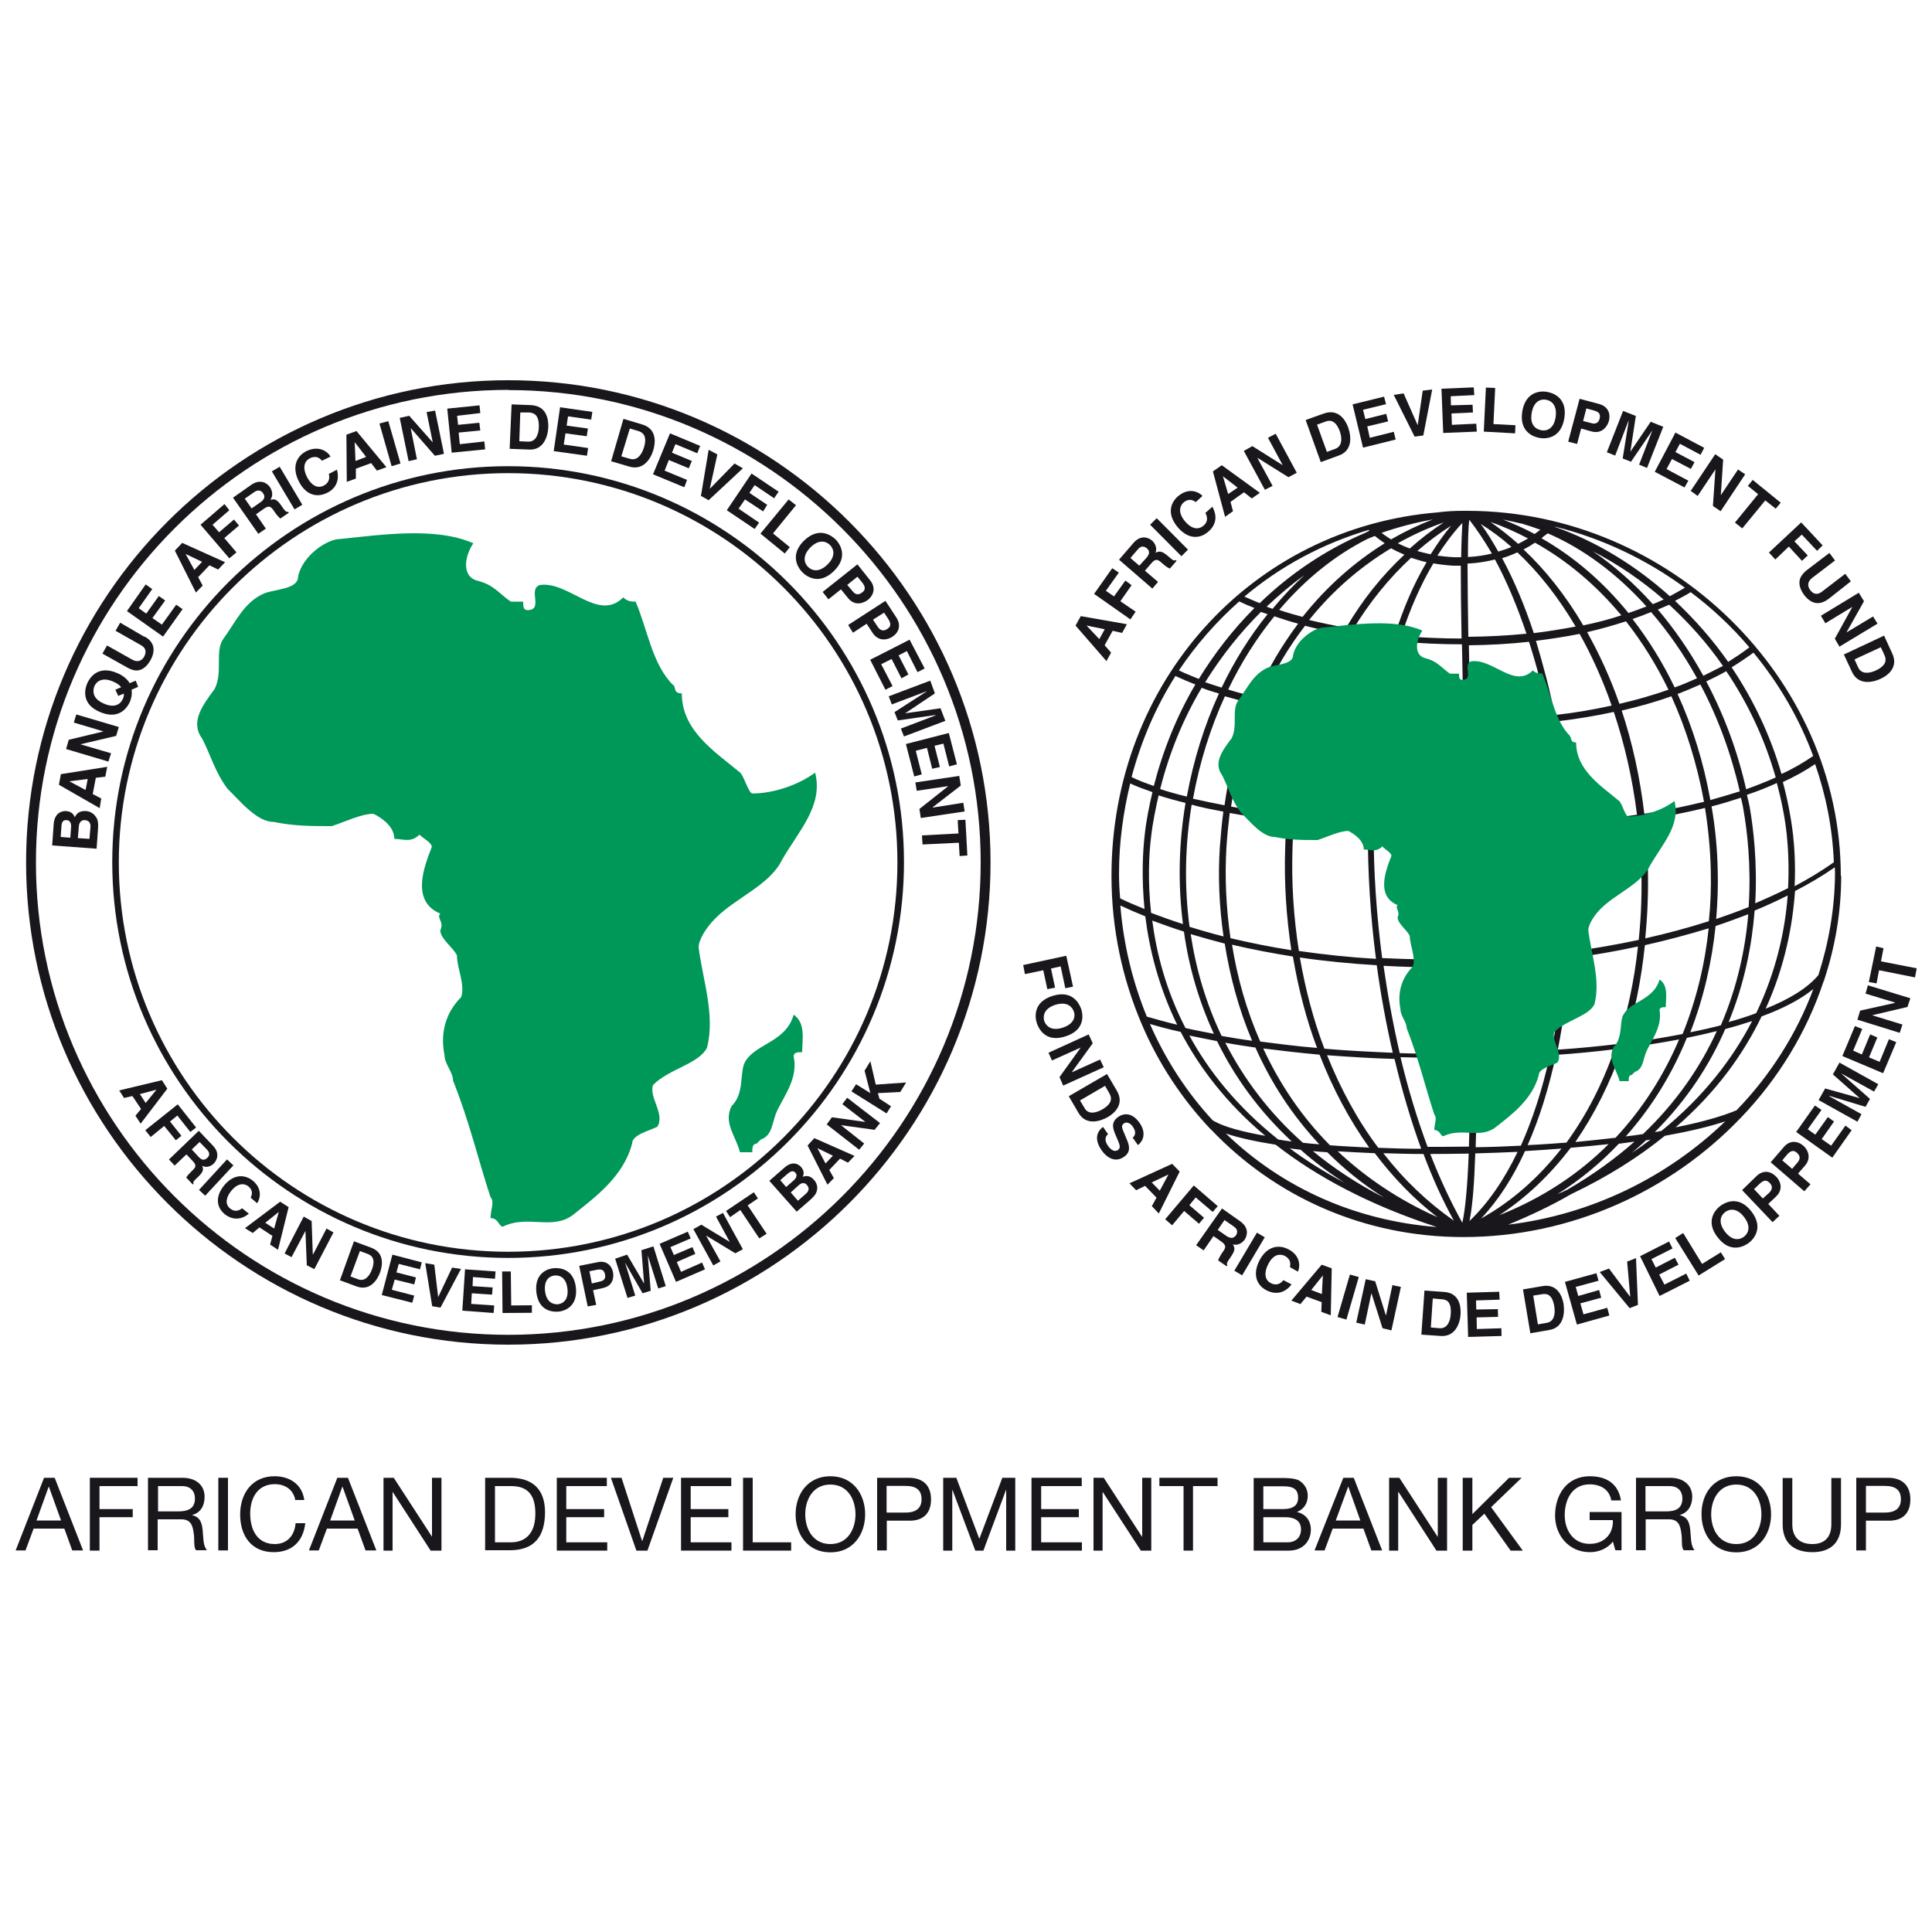 <?xml version="1.0" encoding="UTF-8"?>
<svg id="Layer_1" data-name="Layer 1" xmlns="http://www.w3.org/2000/svg" viewBox="0 0 100 100">
  <defs>
    <style>
      .cls-1 {
        fill: #1a171c;
      }

      .cls-1, .cls-2 {
        stroke-width: 0px;
      }

      .cls-2 {
        fill: #009858;
      }
    </style>
  </defs>
  <polygon class="cls-1" points="73.64 20.22 74.13 20.16 73.67 22.54 73.22 22.6 72.14 20.44 72.65 20.36 73.38 22.01 73.38 22.01 73.64 20.22"/>
  <polygon class="cls-1" points="76.31 20.45 75.09 20.51 75.1 20.98 76.22 20.95 76.24 21.35 75.13 21.4 75.15 21.99 76.41 21.93 76.44 22.34 74.7 22.41 74.61 20.12 76.28 20.05 76.31 20.45"/>
  <polygon class="cls-1" points="77.3 21.95 78.44 22.01 78.42 22.43 76.8 22.34 76.91 20.06 77.39 20.08 77.3 21.95"/>
  <g>
    <path class="cls-1" d="m78.79,21.31c-.16,1.07.61,1.31.91,1.36s1.1.04,1.27-1.03-.61-1.31-.91-1.36c-.29-.05-1.1-.04-1.27,1.03m.49.07c.1-.63.49-.74.74-.69.25.04.59.25.5.89s-.49.74-.74.69c-.27-.05-.61-.25-.5-.89"/>
    <path class="cls-1" d="m81.84,22.18l.53.15c.59.16.84-.32.9-.52.12-.44-.07-.78-.5-.9l-1.01-.27-.59,2.22.46.12.21-.8Zm.1-.38l.17-.66.36.1c.29.07.38.19.33.41-.02.1-.1.35-.44.25l-.42-.11Z"/>
  </g>
  <g>
    <path class="cls-1" d="m1.89,78.7h1.27l-.63-1.75h-.01l-.63,1.75Zm.38-2.21h.56l1.47,3.76h-.56l-.41-1.13h-1.59l-.42,1.13h-.51l1.47-3.76Z"/>
    <polygon class="cls-1" points="4.65 76.49 7.12 76.49 7.12 76.92 5.15 76.92 5.15 78.11 6.87 78.11 6.87 78.53 5.15 78.53 5.15 80.26 4.65 80.26 4.65 76.49"/>
    <path class="cls-1" d="m9.22,78.23c.47,0,.87-.12.87-.67,0-.36-.21-.64-.67-.64h-1.24v1.31h1.03Zm-1.54-1.74h1.77c.7,0,1.14.39,1.14.98,0,.45-.19.83-.66.95h0c.44.1.52.41.56.79.04.36.01.78.22,1.03h-.56c-.15-.16-.06-.56-.13-.92-.05-.36-.15-.68-.63-.68h-1.23v1.6h-.5v-3.75h.01Z"/>
    <rect class="cls-1" x="11.3" y="76.49" width=".5" height="3.76"/>
    <path class="cls-1" d="m15.28,77.62c-.11-.53-.53-.8-1.06-.8-.9,0-1.27.74-1.27,1.52,0,.86.38,1.58,1.27,1.58.66,0,1.03-.46,1.08-1.08h.5c-.1.93-.68,1.5-1.63,1.5-1.17,0-1.74-.86-1.74-1.95s.62-1.98,1.78-1.98c.79,0,1.43.42,1.54,1.23h-.49Z"/>
    <path class="cls-1" d="m17.09,78.7h1.27l-.63-1.75h-.01l-.63,1.75Zm.36-2.21h.56l1.47,3.76h-.56l-.41-1.13h-1.59l-.42,1.13h-.51l1.47-3.76Z"/>
    <polygon class="cls-1" points="19.85 76.49 20.38 76.49 22.36 79.54 22.36 79.54 22.36 76.49 22.85 76.49 22.85 80.26 22.29 80.26 20.33 77.23 20.32 77.23 20.32 80.26 19.85 80.26 19.85 76.49"/>
    <path class="cls-1" d="m25.61,79.83h.84c.34,0,1.26-.1,1.26-1.48,0-.9-.33-1.43-1.25-1.43h-.84v2.91h-.01Zm-.5-3.34h1.29c1.15,0,1.81.58,1.81,1.78,0,1.26-.56,1.97-1.81,1.97h-1.29v-3.75Z"/>
    <polygon class="cls-1" points="28.82 76.49 31.41 76.49 31.41 76.92 29.31 76.92 29.31 78.11 31.27 78.11 31.27 78.53 29.31 78.53 29.31 79.83 31.43 79.83 31.43 80.26 28.82 80.26 28.82 76.49"/>
    <polygon class="cls-1" points="33.51 80.26 32.94 80.26 31.62 76.49 32.17 76.49 33.23 79.75 33.25 79.75 34.33 76.49 34.85 76.49 33.51 80.26"/>
    <polygon class="cls-1" points="35.25 76.49 37.85 76.49 37.85 76.92 35.75 76.92 35.75 78.11 37.7 78.11 37.7 78.53 35.75 78.53 35.75 79.83 37.86 79.83 37.86 80.26 35.25 80.26 35.25 76.49"/>
    <polygon class="cls-1" points="38.46 76.49 38.96 76.49 38.96 79.83 40.95 79.83 40.95 80.26 38.46 80.26 38.46 76.49"/>
    <g>
      <path class="cls-1" d="m42.98,79.92c.91,0,1.3-.79,1.3-1.54s-.39-1.54-1.3-1.54-1.3.79-1.3,1.54.39,1.54,1.3,1.54m0-3.51c1.19,0,1.8.95,1.8,1.97s-.61,1.97-1.8,1.97-1.8-.95-1.8-1.97.61-1.97,1.8-1.97"/>
      <path class="cls-1" d="m45.89,78.29h.98c.56,0,.83-.24.83-.69s-.25-.69-.83-.69h-.98v1.38Zm-.5-1.8h1.65c.75,0,1.15.41,1.15,1.12s-.4,1.12-1.15,1.1h-1.14v1.54h-.5v-3.76h-.01Z"/>
    </g>
    <polygon class="cls-1" points="48.82 76.49 49.5 76.49 50.69 79.65 51.88 76.49 52.55 76.49 52.55 80.26 52.08 80.26 52.08 77.12 52.07 77.12 50.9 80.26 50.48 80.26 49.3 77.12 49.29 77.12 49.29 80.26 48.82 80.26 48.82 76.49"/>
    <polygon class="cls-1" points="53.39 76.49 55.99 76.49 55.99 76.92 53.89 76.92 53.89 78.11 55.84 78.11 55.84 78.53 53.89 78.53 53.89 79.83 56 79.83 56 80.26 53.39 80.26 53.39 76.49"/>
    <polygon class="cls-1" points="56.6 76.49 57.13 76.49 59.11 79.54 59.12 79.54 59.12 76.49 59.59 76.49 59.59 80.26 59.05 80.26 57.08 77.23 57.07 77.23 57.07 80.26 56.6 80.26 56.6 76.49"/>
    <polygon class="cls-1" points="61.26 76.92 60.01 76.92 60.01 76.49 63.02 76.49 63.02 76.92 61.75 76.92 61.75 80.26 61.26 80.26 61.26 76.92"/>
    <path class="cls-1" d="m65.39,79.83h1.25c.44,0,.7-.27.7-.67,0-.49-.4-.63-.81-.63h-1.14v1.3Zm0-1.72h1c.57,0,.8-.21.8-.59,0-.52-.36-.59-.8-.59h-1v1.19Zm-.51-1.61h1.36c.33,0,.76,0,1,.13.24.15.45.41.45.79,0,.4-.21.7-.56.84h0c.46.11.72.45.72.92,0,.56-.39,1.08-1.14,1.08h-1.82v-3.76h0Z"/>
    <path class="cls-1" d="m69.14,78.7h1.27l-.62-1.75h-.01l-.64,1.75Zm.38-2.21h.55l1.47,3.76h-.56l-.41-1.13h-1.59l-.42,1.13h-.52l1.49-3.76Z"/>
    <polygon class="cls-1" points="71.9 76.49 72.43 76.49 74.41 79.54 74.42 79.54 74.42 76.49 74.9 76.49 74.9 80.26 74.35 80.26 72.39 77.23 72.37 77.23 72.37 80.26 71.9 80.26 71.9 76.49"/>
    <polygon class="cls-1" points="75.71 76.49 76.21 76.49 76.21 78.37 78.11 76.49 78.76 76.49 77.18 78.01 78.82 80.26 78.19 80.26 76.83 78.35 76.21 78.93 76.21 80.26 75.71 80.26 75.71 76.49"/>
    <g>
      <path class="cls-1" d="m83.49,79.78c-.29.39-.76.56-1.2.56-1.12,0-1.8-.91-1.8-1.89,0-1.09.61-2.04,1.8-2.04.83,0,1.47.36,1.61,1.25h-.5c-.1-.57-.56-.83-1.12-.83-.91,0-1.29.79-1.29,1.59s.45,1.49,1.29,1.49c.78,0,1.24-.55,1.2-1.23h-1.2v-.42h1.65v1.98h-.32l-.13-.46Z"/>
      <path class="cls-1" d="m86.22,78.23c.47,0,.86-.12.86-.67,0-.36-.21-.64-.67-.64h-1.24v1.31h1.04Zm-1.54-1.74h1.77c.7,0,1.14.39,1.14.98,0,.45-.21.83-.66.95h0c.44.1.52.41.56.79.04.36.01.78.22,1.03h-.56c-.15-.16-.06-.56-.13-.92-.05-.36-.15-.68-.63-.68h-1.21v1.6h-.5v-3.75Z"/>
      <path class="cls-1" d="m89.87,79.92c.91,0,1.3-.79,1.3-1.54s-.39-1.54-1.3-1.54-1.3.79-1.3,1.54.38,1.54,1.3,1.54m0-3.51c1.2,0,1.8.95,1.8,1.97s-.61,1.97-1.8,1.97-1.8-.95-1.8-1.97c-.01-1.02.59-1.97,1.8-1.97"/>
      <path class="cls-1" d="m95.29,78.9c0,.95-.55,1.44-1.48,1.44s-1.54-.45-1.54-1.44v-2.4h.5v2.4c0,.67.38,1.02,1.04,1.02.63,0,.98-.36.98-1.02v-2.4h.5v2.4h0Z"/>
      <path class="cls-1" d="m96.58,78.29h.98c.56,0,.83-.24.83-.69s-.25-.69-.83-.69h-.98v1.38Zm-.5-1.8h1.65c.74,0,1.15.41,1.15,1.12s-.4,1.12-1.15,1.1h-1.15v1.54h-.5v-3.76Z"/>
      <path class="cls-1" d="m94.12,50.47c-.56.67-1.49,1.24-2.73,1.74,1.01-2.22,1.4-4.36,1.52-6.09.74-.38,1.43-.79,2.06-1.23,0,.1.01.21.01.3-.01,1.82-.32,3.59-.86,5.28m-4.22,6.99c-.79.33-1.86.63-3.17.89,2.11-1.82,3.52-3.81,4.45-5.74,1.12-.41,2.03-.89,2.68-1.42-.87,2.33-2.23,4.47-3.97,6.27m-11.83,5.93c1.19-.49,2.28-1.01,3.26-1.58,1.91-.91,3.51-1.93,4.85-3.02,1.21-.22,2.27-.46,3.13-.75-2.99,2.88-6.92,4.83-11.25,5.35m3.24-3.98c.67-.06,1.33-.12,1.97-.19-1.5,1.5-3.37,2.77-5.66,3.68,1.4-.91,2.63-2.09,3.69-3.48m-4.22,4.08h.02-.02m1.86-3.92c.64-.04,1.27-.08,1.89-.13-1.18,1.5-2.56,2.73-4.16,3.62.9-.95,1.65-2.12,2.27-3.48m-2.56.11c.73-.02,1.46-.05,2.18-.08-.7,1.46-1.53,2.66-2.49,3.58.16-.76.25-1.97.3-3.5m-.56-.35c-.66.01-1.29.01-1.91.01-.53-1.43-1.01-3-1.4-4.64.8.02,1.6.04,2.42.04.39,0,.79,0,1.18-.01,0,1.7-.01,3.26-.06,4.6-.07,0-.15,0-.23,0m-.11,3.94c-.59-1.06-1.15-2.25-1.66-3.56h.05c.64,0,1.29-.01,1.94-.02-.06,1.61-.17,2.86-.33,3.58m-4.09-3.6c.68.02,1.37.04,2.08.04.47,1.26,1,2.42,1.57,3.45-1.36-.95-2.58-2.11-3.64-3.48m-2.37-.11c.62.04,1.25.07,1.92.1.96,1.27,2.04,2.39,3.24,3.31-2.04-.91-3.74-2.08-5.16-3.41m-5.79-.92c.68.23,1.57.42,2.58.58,2.1,1.64,4.83,3.12,8.34,4.26-4.15-.32-7.97-1.99-10.92-4.84m-.68-.68c-1.36-1.47-2.45-3.16-3.25-4.99.51.15,1.03.29,1.59.41.96,1.83,2.35,3.68,4.38,5.38-1.18-.21-2.09-.45-2.63-.75,0,.01-.07-.04-.08-.05m-4.79-11.12c.41.19.84.38,1.29.56.21,1.69.68,3.62,1.65,5.61-.55-.13-1.07-.28-1.57-.42-.74-1.81-1.21-3.74-1.37-5.74m-.07-1.66c0-1.63.22-3.18.58-4.67.33.16.72.3,1.15.45-.17.73-.32,1.46-.4,2.21-.1.86-.17,2.21-.01,3.84-.42-.17-.85-.35-1.26-.55-.04-.42-.06-.84-.06-1.27m2.92-10.24c.32.15.66.29,1.03.44-.95,1.61-1.67,3.39-2.15,5.25-.44-.15-.83-.3-1.15-.46.5-1.88,1.26-3.64,2.27-5.23m3.3-3.86c.25.12.51.23.79.34-1.09,1.09-2.05,2.32-2.88,3.67-.38-.15-.72-.29-1.03-.44.89-1.33,1.94-2.52,3.12-3.57m6.7-3.7s.02.02.04.04c-.08.04-.16.08-.24.12-1.99.85-3.84,2.08-5.44,3.63-.28-.11-.53-.23-.79-.34,1.86-1.57,4.04-2.74,6.43-3.45m.83.69c-1.53.95-2.99,2.22-4.25,3.81-.41-.11-.83-.23-1.21-.36,1.33-1.57,2.89-2.83,4.56-3.67.13-.05.25-.11.39-.16.16.13.33.25.51.38m2.48-1.23c-.73.28-1.44.62-2.15,1.03-.17-.11-.34-.22-.49-.34.86-.3,1.75-.53,2.63-.69m.59.15c-.62.4-1.2.85-1.76,1.35-.22-.08-.42-.17-.62-.27.78-.44,1.58-.8,2.38-1.08m-.68,1.65c-.24-.05-.47-.11-.69-.17.56-.49,1.14-.92,1.75-1.31-.39.46-.73.96-1.06,1.48m1.58.15c-.12,0-.24.01-.38,0-.28-.01-.57-.05-.85-.08.39-.61.81-1.18,1.29-1.69-.02.4-.05.98-.06,1.77m.13,8.39c-1.42,0-2.83-.05-4.2-.17.21-1.35.5-2.65.86-3.86,1.06.1,2.15.15,3.23.15h.02c.02,1.14.05,2.43.08,3.88m.06,2.71c.02.9.05,1.82.07,2.74-1.61,0-3.22-.06-4.77-.16.02-1.76.15-3.48.39-5.15,1.32.11,2.69.17,4.07.17h.19c.01.78.04,1.55.05,2.39m.22,9.71c-1.49.05-3,.02-4.49-.05-.29-2.22-.45-4.49-.44-6.72,1.55.1,3.17.16,4.78.16.06,2.18.11,4.44.15,6.61m1.35-20.68c.61,1.13,1.15,2.42,1.63,3.84-1,.1-2,.15-3.01.16-.02-1.44-.04-2.74-.04-3.79.5-.02.97-.1,1.42-.21m-1.33-2.06c.4.52.79,1.1,1.17,1.75-.4.1-.81.16-1.24.18,0-.9.02-1.57.07-1.93m2.18,1.41c-.22.1-.45.17-.68.24-.29-.51-.58-1-.91-1.43.56.35,1.09.74,1.59,1.19m.86-.44c-.17.1-.34.19-.51.28-.47-.42-.95-.79-1.43-1.13.67.23,1.31.52,1.94.85m-.36-.78c.34.1.67.21,1,.33-.1.07-.21.15-.3.22-.53-.29-1.08-.53-1.64-.75.32.07.63.13.95.21m1.36.5c1.86.8,3.6,2.1,5.12,3.79-.3.12-.62.23-.93.34-1.29-1.59-2.8-2.9-4.5-3.87.1-.1.21-.17.32-.25m.38-.35c2.45.61,4.73,1.7,6.72,3.16-.25.15-.51.29-.78.44-1.76-1.58-3.77-2.82-5.95-3.59,0,.01,0,0,0,0m10.06,6.24c-.34.27-.72.51-1.09.75-.8-1.15-1.74-2.21-2.75-3.16.28-.15.56-.29.81-.45,1.12.84,2.14,1.8,3.03,2.85m3.31,5.63c-.5.34-1.04.66-1.64.93-.57-1.99-1.46-3.85-2.58-5.52.39-.24.78-.5,1.13-.76,1.31,1.59,2.37,3.4,3.09,5.35m-3,7.63c.12-2.12-.1-3.9-.28-4.95-.04-.23-.1-.44-.15-.67.55-.18,1.06-.39,1.55-.61.23.86.41,1.74.51,2.65.07.67.13,1.63.07,2.79-.55.28-1.12.53-1.71.79m-1.37,6.15c.83-2.01,1.21-4,1.35-5.78.59-.24,1.15-.5,1.71-.78-.13,1.75-.57,3.88-1.63,6.09-.45.17-.92.32-1.43.46m-.16.36c.49-.13.95-.27,1.38-.41-1,1.93-2.49,3.9-4.7,5.69-.11.02-.23.04-.34.06,1.7-1.7,2.86-3.52,3.65-5.34m-4.26,5.44c-.29.05-.58.08-.89.12,1.37-1.54,2.42-3.28,3.16-5.1.55-.11,1.06-.23,1.55-.35-.83,1.82-2.05,3.64-3.82,5.33m.17.32c.07-.01.16-.02.23-.04-.32.24-.64.47-.98.7.25-.22.51-.44.75-.67m-1.42.19c.28-.04.55-.07.81-.11-.98.87-2.14,1.71-3.46,2.48-.17.08-.36.17-.53.24,1.2-.75,2.26-1.64,3.18-2.61m.17-4.94c1.03-.13,2.01-.28,2.95-.46-.78,1.83-1.86,3.56-3.29,5.09-.67.08-1.36.15-2.08.22.98-1.42,1.8-3.05,2.42-4.84m-3.42.33c1.04-.07,2.05-.17,3.03-.29-.63,1.81-1.47,3.43-2.49,4.83-.66.05-1.32.1-2.01.13.62-1.4,1.1-2.97,1.47-4.67m-4.11.19c1.29-.02,2.55-.08,3.79-.16-.38,1.74-.89,3.3-1.5,4.67-.76.04-1.54.07-2.34.08.05-1.35.06-2.9.06-4.6m4.5-11.94c.06.89.11,1.77.12,2.67.02,1.29-.01,2.52-.1,3.74-1.5.19-3.03.32-4.59.38-.04-2.15-.08-4.38-.15-6.61,1.58-.01,3.16-.06,4.71-.17m-.74-5.53c.33,1.66.57,3.41.72,5.21-1.54.11-3.11.17-4.67.17-.02-.92-.05-1.84-.07-2.75-.02-.79-.04-1.59-.06-2.38,1.37-.01,2.74-.1,4.09-.24m1.36-4.9c-.7.13-1.43.25-2.17.34-.47-1.42-1.02-2.73-1.64-3.88.27-.08.53-.18.79-.3,1.13,1.06,2.15,2.37,3.02,3.85m.39-.07c-.91-1.55-1.97-2.88-3.09-3.93.21-.11.4-.22.59-.35,1.67.93,3.18,2.21,4.47,3.76-.63.21-1.29.38-1.97.52m4.41,3.33c-.81.28-1.66.53-2.54.73-.47-1.35-1.04-2.58-1.67-3.71.69-.16,1.36-.35,2.01-.56.84,1.07,1.58,2.26,2.2,3.54m1.47-.59c-.38.17-.75.33-1.15.47-.62-1.29-1.35-2.46-2.18-3.54.33-.11.64-.23.96-.36.89,1.03,1.69,2.18,2.38,3.43m-2.29-3.84c-.96-1.07-2-1.99-3.11-2.74,1.31.68,2.54,1.52,3.67,2.5-.18.08-.36.16-.56.24m2.61,3.7c-.69-1.25-1.48-2.4-2.35-3.42.19-.08.4-.17.59-.25,1.03.95,1.97,2,2.78,3.17-.34.17-.68.34-1.02.51m.16.29c.35-.17.7-.34,1.03-.53,1.12,1.66,2,3.52,2.56,5.5-.49.22-1,.42-1.53.61-.45-1.99-1.15-3.86-2.06-5.57m.51,12.28c.07-.84.1-1.66.08-2.46-.02-1.15-.13-2.27-.32-3.36.52-.13,1.03-.29,1.52-.45.05.21.1.41.13.62.19,1.07.41,2.88.27,5.04-.55.22-1.1.42-1.69.62m-.02.36c.58-.19,1.14-.4,1.69-.61-.15,1.77-.56,3.75-1.42,5.75-.5.13-1.02.25-1.58.36.7-1.8,1.12-3.67,1.31-5.51m-3.65,1c1.13-.25,2.23-.55,3.29-.87-.19,1.83-.63,3.69-1.35,5.47-.95.18-1.94.35-2.99.49.51-1.58.85-3.29,1.04-5.09m-3.85-6.04c1.19-.1,2.35-.22,3.48-.39.16,1.4.23,2.83.18,4.28-.02.64-.07,1.26-.13,1.88-1.14.24-2.32.45-3.52.61.13-2.1.13-4.25-.01-6.38m6.91-1.38c-.98.24-2.03.45-3.09.62-.23-1.93-.63-3.71-1.17-5.34.9-.21,1.76-.45,2.57-.74.76,1.67,1.33,3.51,1.69,5.46m.33-.08c-.35-1.95-.92-3.8-1.7-5.5.4-.15.79-.32,1.18-.49.9,1.69,1.59,3.56,2.04,5.53-.5.16-1,.3-1.52.45m-3.4,1.03c1.08-.17,2.12-.38,3.12-.62.17,1.07.28,2.16.3,3.29.02.84-.01,1.7-.1,2.57-1.06.34-2.15.63-3.29.89.05-.58.1-1.18.12-1.78.06-1.53,0-2.97-.16-4.34m-4.64-5.44c-.27-1.33-.61-2.62-.98-3.84.76-.1,1.52-.21,2.26-.36.64,1.14,1.2,2.39,1.66,3.71-.95.21-1.93.38-2.94.49m3.05-.16c.56,1.67.97,3.46,1.2,5.32-1.13.17-2.29.29-3.47.39-.13-1.77-.36-3.53-.69-5.22,1.01-.12,2-.28,2.96-.49m-3.23,17.51c-1.26.08-2.56.13-3.86.16,0-1.42-.02-2.94-.05-4.5,1.53-.06,3.06-.18,4.55-.38-.12,1.67-.33,3.25-.64,4.72m.97-4.76c1.19-.16,2.37-.36,3.51-.61-.19,1.8-.56,3.48-1.07,5.05-1,.12-2.03.22-3.08.29.3-1.5.52-3.09.64-4.73m-5.25-16.2c1.04-.01,2.1-.07,3.12-.18.39,1.2.72,2.49,1,3.84-1.32.15-2.68.22-4.04.23-.02-1.35-.05-2.67-.07-3.88m-4.42,16.58c.92.05,1.84.08,2.77.08.56,0,1.12-.01,1.69-.02.02,1.57.04,3.07.05,4.5-1.21.01-2.44,0-3.67-.04-.34-1.47-.62-2.99-.84-4.53m-2.91,4.64c1.14.08,2.31.16,3.48.19.39,1.64.85,3.2,1.38,4.65-.76,0-1.5-.02-2.22-.05-1.07-1.42-1.95-3.05-2.65-4.79m-3.29-.35c.95.12,1.91.23,2.9.32.68,1.75,1.54,3.37,2.57,4.81-.7-.04-1.38-.07-2.03-.12-1.48-1.49-2.61-3.19-3.45-5m2.55,5.3c.24.02.51.05.76.06.86.86,1.83,1.65,2.94,2.35-1.4-.72-2.62-1.53-3.7-2.42m-.62-.06c.69.61,1.44,1.18,2.28,1.71-1.06-.56-1.99-1.15-2.84-1.78.18.02.36.05.56.07m-4.32-5.61c.91,1.86,2.18,3.62,3.86,5.18-.24-.02-.47-.06-.7-.1-2.12-1.69-3.59-3.53-4.6-5.38.47.1.95.19,1.44.29m-1.72-5.67c.25,1.8.76,3.58,1.55,5.29-.51-.1-1-.19-1.47-.3-1.01-1.95-1.5-3.88-1.72-5.56.52.19,1.07.39,1.64.57m.08-6.66s-.01.06-.01.08c-.33,1.99-.39,4.09-.12,6.19-.56-.18-1.12-.38-1.65-.58-.18-1.66-.11-3.06,0-3.93.08-.73.23-1.44.39-2.15.41.13.89.27,1.4.39m1.72-5.66c-.75,1.64-1.31,3.42-1.66,5.33-.5-.12-.97-.25-1.38-.39.47-1.87,1.19-3.63,2.15-5.24.28.11.58.21.9.3m2.51-4.11c-.91,1.13-1.71,2.4-2.38,3.8-.29-.1-.58-.18-.85-.28.83-1.33,1.8-2.56,2.89-3.64.11.05.23.08.34.12m.25-.28c-.1-.04-.21-.07-.3-.11.63-.59,1.27-1.14,1.97-1.64-.58.52-1.14,1.12-1.66,1.75m-.89,4.56c-.5-.12-.97-.24-1.41-.38.67-1.4,1.48-2.67,2.39-3.79.4.13.8.27,1.23.38-.84,1.12-1.59,2.38-2.21,3.79m4.5-3.24c-.67,1.18-1.23,2.45-1.67,3.81-.86-.15-1.7-.3-2.48-.49.62-1.41,1.37-2.66,2.22-3.76.62.16,1.26.3,1.93.44m.19-.34c-.66-.12-1.29-.25-1.91-.4,1.26-1.57,2.71-2.79,4.24-3.71.22.12.45.23.69.33-1.15,1.07-2.17,2.34-3.02,3.79m-1.53,4.21c.45-1.37,1.02-2.63,1.7-3.81.74.13,1.49.23,2.26.32-.36,1.23-.66,2.52-.86,3.87-1.07-.1-2.1-.22-3.09-.38m-1.14,5.5c.17-1.83.52-3.57,1.03-5.18,1.01.16,2.08.29,3.16.39-.24,1.66-.36,3.39-.39,5.15-1.31-.08-2.58-.21-3.8-.35m.22,7c-.27-1.72-.39-3.51-.33-5.33.01-.45.05-.9.08-1.33,1.21.15,2.5.27,3.82.35-.01,2.23.13,4.5.42,6.72-1.36-.08-2.69-.22-4-.41m.05.34c1.3.19,2.65.32,3.99.4.21,1.54.49,3.06.83,4.53-1.2-.05-2.39-.11-3.54-.21-.57-1.49-.98-3.07-1.27-4.72m-3.5-.66c1.02.24,2.08.44,3.14.61.28,1.65.69,3.24,1.25,4.73-1.01-.08-1.99-.21-2.94-.33-.72-1.63-1.19-3.33-1.46-5.01m1.21,5.32c.8,1.8,1.89,3.5,3.31,5.01-.29-.02-.57-.05-.85-.08-1.75-1.55-3.06-3.31-4.02-5.18.51.1,1.02.17,1.55.25m-1.58-5.39c.27,1.7.72,3.4,1.42,5.04-.53-.07-1.06-.16-1.58-.25-.81-1.7-1.33-3.47-1.6-5.27.57.17,1.15.33,1.76.49m-.07-6.83c-.08.59-.13,1.2-.18,1.82-.1,1.49-.04,3.06.19,4.64-.59-.15-1.19-.32-1.76-.5-.28-2.11-.23-4.24.1-6.25,0-.02.01-.05.01-.07.52.15,1.07.25,1.64.36m.06-.33c-.57-.11-1.12-.22-1.63-.34.34-1.89.91-3.68,1.65-5.3.45.13.92.25,1.42.38-.66,1.58-1.17,3.33-1.44,5.27m3.26.51c-1.03-.13-2.01-.28-2.92-.45.28-1.93.79-3.68,1.44-5.24.79.18,1.64.35,2.51.5-.51,1.61-.85,3.36-1.03,5.19m.19,6.98c-1.08-.17-2.12-.38-3.14-.62-.23-1.6-.3-3.19-.21-4.7.04-.61.1-1.2.17-1.78.92.17,1.91.32,2.95.45-.04.45-.07.91-.08,1.37-.06,1.8.06,3.57.32,5.28m7.35-20.02c.34.06.69.1,1.03.12h.39c0,.97.01,2.22.04,3.77-1.04,0-2.1-.05-3.12-.13.44-1.37,1-2.65,1.66-3.76m-2,3.73c-.74-.07-1.47-.17-2.17-.29.86-1.42,1.87-2.67,3.02-3.73.25.08.52.17.8.23-.67,1.13-1.21,2.4-1.65,3.79m22.73,11.74c-.62.44-1.3.85-2.03,1.24.05-1.09-.01-2-.08-2.65-.11-.93-.29-1.86-.53-2.74.61-.28,1.17-.59,1.67-.93.56,1.61.9,3.31.97,5.09m.36.7c0-10.24-8.84-18.88-19.31-18.9h-.25c-.44,0-.86.02-1.3.08-9.59.78-16.89,8.75-16.89,18.82,0,2.75.57,5.34,1.57,7.68h0c.87,2.04,2.09,3.88,3.58,5.45h.01c3.28,3.45,7.88,5.56,13.05,5.56,5.59,0,10.73-2.39,14.32-6.13.02-.01.05-.05.05-.05,1.93-2.01,3.41-4.43,4.28-7.06.01-.01.02-.02.04-.04h-.02c.58-1.74.89-3.56.89-5.42"/>
      <path class="cls-2" d="m81.26,38.11c.11.11,0,.32.32.32,0,1.43,1.27,2.23,2.23,3.03.16.16.32.8.47.8.8,0,1.76-.32,2.39-.8.32,1.27-.63,2.23-1.27,3.35-.47.96-1.75,1.43-2.55,2.23-.32.32-.64.8-.64,1.12.16,1.27.64,2.55.32,3.82-.32.63-1.43.8-2.08,1.43-.16.47.47,1.12.16,1.59-.32.16-.96.32-.96.63-.32,1.27-1.43,2.08-2.23,2.71-.8.63-1.76,0-2.71.47-.16,0-.16-.32-.47-.32,0-.32.16-.63,0-.8-.47-1.43-.8-2.86-1.43-4.47,0-.32-.32-.64-.32-.96-.16-.8,0-1.59.64-2.23.16-.47-.16-1.12-.16-1.59-.16-.32-.63-.64-.63-.96.16-.32-.16-.47,0-.63-1.12-.47-.63-1.76-.32-2.55,0-.16-.32-.32-.47-.49-.32.32-.63.16-.96.16,0-.47-.49-.8-.8-.96-.47,0-1.12.32-1.59.47-.8,0-1.43,0-2.23-.16-.64,0-1.27-.8-1.75-1.27-.47-.63-.63-1.27-.96-1.92-.47-.64,0-1.27.49-1.92.32-.64,0-1.43.32-1.92.47-.63.8-1.43,1.59-1.75.47-.16,1.27-.16,1.27-.63.16-.8,1.12-1.43,1.59-1.43,1.59-.16,3.67-.47,5.1.16-.32.47-.47,1.27.16,1.43.63.16.8.47,1.27.8h.47c0,.16,0,.32.16.32.64,0,0-.8.47-.96,1.12-.16,2.23,1.43,3.19.47.16.16.32.16.49.16.49,1.15.64,2.43,1.43,3.23"/>
      <path class="cls-2" d="m85.25,54.36c-.23.45-.16.96-.63,1.12l-.16.16c-.16,0-.16.16-.16.32h-.47c-.16-.63-.63-1.12-.32-1.75.47-.47.32-1.12.47-1.59.32-.8,1.59-.8,1.92-1.92.47.32.32.96.32,1.43-.16,0-.32,0-.32.16.13.8-.34,1.44-.66,2.08"/>
    </g>
    <polygon class="cls-1" points="53.05 50.42 52.96 49.95 55.19 49.47 55.54 51.07 55.14 51.15 54.9 50.02 54.4 50.13 54.61 51.12 54.21 51.2 54 50.22 53.05 50.42"/>
    <path class="cls-1" d="m54.47,51.55c-1.02.33-.9,1.13-.8,1.42.1.29.46,1.01,1.49.67,1.02-.33.9-1.13.8-1.42-.1-.28-.46-1-1.49-.67m.15.46c.61-.19.87.1.96.34s.04.64-.57.84-.87-.1-.96-.34c-.07-.24-.04-.64.57-.84"/>
    <polygon class="cls-1" points="56.94 54.84 57.13 55.24 55.03 56.19 54.84 55.75 55.94 54.22 55.94 54.22 54.45 54.89 54.27 54.49 56.35 53.54 56.56 54 55.48 55.49 55.48 55.5 56.94 54.84"/>
    <g>
      <path class="cls-1" d="m55.32,56.74l.5.86c.39.66,1.09.46,1.52.22.38-.22.86-.69.47-1.36l-.51-.87-1.98,1.15Zm1.87-.55l.23.4c.1.18.22.49-.36.83-.33.19-.73.28-.92-.06l-.24-.4,1.3-.76Z"/>
      <path class="cls-1" d="m57.36,58.7c-.1.07-.25.27-.01.61.13.18.33.35.52.21.15-.11.08-.27-.01-.5l-.1-.23c-.15-.35-.29-.69.12-.98.21-.15.66-.3,1.09.29.41.57.16,1-.07,1.17l-.27-.38c.07-.07.24-.24,0-.58-.11-.15-.29-.28-.46-.16-.15.11-.08.24-.05.34l.22.53c.12.29.19.61-.15.85-.56.4-1.02-.12-1.14-.29-.5-.68-.19-1.08.04-1.25l.27.38Z"/>
    </g>
    <path class="cls-1" d="m59.62,61.21l.41.42.45-.84h0l-.86.41Zm-.81.4l-.35-.36,2.21-1.01.39.4-1.08,2.17-.36-.38.24-.44-.59-.61-.45.22Z"/>
    <polygon class="cls-1" points="60.67 63.42 60.31 63.11 61.79 61.36 63.03 62.43 62.77 62.73 61.89 61.98 61.56 62.38 62.32 63.03 62.06 63.34 61.29 62.68 60.67 63.42"/>
    <path class="cls-1" d="m61.91,64.45l.39.27.51-.74.4.28c.29.21.24.32.06.57-.13.19-.18.3-.22.41l.44.3.04-.05c-.06-.1-.01-.16.18-.44.24-.35.21-.47.1-.64.23.06.46-.04.61-.24.11-.16.28-.59-.22-.95l-.95-.67-1.33,1.89Zm1.12-.79l.35-.51.49.34c.23.16.17.34.11.44-.13.18-.28.18-.49.05l-.46-.32Z"/>
    <rect class="cls-1" x="63.53" y="64.67" width="2.29" height=".47" transform="translate(-24.16 87.35) rotate(-59.28)"/>
    <path class="cls-1" d="m66.77,65.58c.02-.13.07-.4-.28-.58-.21-.1-.58-.12-.86.46-.18.36-.21.78.16.96.24.12.47.06.64-.16l.42.22c-.3.4-.75.57-1.27.32-.55-.27-.75-.84-.4-1.54.36-.72.96-.87,1.48-.61.62.3.66.85.52,1.17l-.41-.23Z"/>
    <path class="cls-1" d="m67.62,67.11l.79.29-.02.5.49.18.05-2.43-.52-.19-1.57,1.86.47.18.32-.39Zm.85-1.08h0l-.05.95-.55-.21.59-.74Z"/>
    <polygon class="cls-1" points="69.69 68.3 69.23 68.17 69.87 65.97 70.33 66.1 69.69 68.3"/>
    <polygon class="cls-1" points="72.07 66.52 72.51 66.61 72.02 68.86 71.56 68.75 70.99 66.95 70.98 66.95 70.64 68.56 70.2 68.46 70.69 66.21 71.18 66.32 71.73 68.08 71.74 68.08 72.07 66.52"/>
    <path class="cls-1" d="m73.57,69.08l1,.07c.75.05,1-.64,1.03-1.13.02-.44-.08-1.1-.86-1.15l-1.01-.07-.16,2.28Zm.59-1.87l.46.04c.21.01.52.08.47.76-.02.38-.18.76-.57.74l-.46-.04.1-1.5Z"/>
    <polygon class="cls-1" points="77.62 67.27 76.4 67.31 76.41 67.78 77.53 67.76 77.54 68.16 76.43 68.19 76.44 68.79 77.71 68.75 77.72 69.15 75.99 69.2 75.92 66.91 77.6 66.86 77.62 67.27"/>
    <path class="cls-1" d="m79.21,69.01l.98-.17c.74-.12.81-.86.74-1.35-.07-.42-.34-1.06-1.1-.92l-1,.17.38,2.27Zm.15-1.95l.45-.07c.21-.04.53-.04.64.63.06.38,0,.78-.39.85l-.46.08-.24-1.49Z"/>
    <polygon class="cls-1" points="82.74 66.29 81.56 66.61 81.69 67.08 82.77 66.77 82.88 67.17 81.8 67.46 81.96 68.03 83.19 67.69 83.3 68.09 81.62 68.56 81 66.35 82.63 65.9 82.74 66.29"/>
    <polygon class="cls-1" points="84.22 65.3 84.68 65.12 84.78 67.54 84.35 67.71 82.8 65.84 83.28 65.66 84.36 67.1 84.38 67.1 84.22 65.3"/>
    <polygon class="cls-1" points="86.57 64.62 85.48 65.17 85.7 65.61 86.69 65.1 86.88 65.46 85.88 65.97 86.15 66.49 87.28 65.92 87.46 66.29 85.9 67.08 84.89 65.02 86.39 64.26 86.57 64.62"/>
    <polygon class="cls-1" points="88.1 65.42 89.07 64.82 89.29 65.17 87.92 66.02 86.71 64.08 87.12 63.82 88.1 65.42"/>
    <g>
      <path class="cls-1" d="m88.91,64.05c.66.85,1.37.46,1.61.28s.79-.78.13-1.63-1.37-.46-1.61-.28c-.24.18-.8.78-.13,1.63m.38-.29c-.39-.51-.21-.86,0-1.02s.59-.25.98.25.21.86,0,1.02c-.21.16-.59.25-.98-.25"/>
      <path class="cls-1" d="m91.52,62.32l.4-.38c.45-.42.17-.89.02-1.03-.32-.33-.7-.34-1.02-.04l-.75.73,1.58,1.66.35-.33-.58-.62Zm-.27-.28l-.46-.49.28-.27c.22-.21.36-.22.52-.06.07.07.24.25-.01.51l-.33.3Z"/>
      <path class="cls-1" d="m93.06,60.75l.36-.41c.4-.46.08-.9-.07-1.03-.34-.29-.73-.28-1.02.06l-.68.79,1.74,1.5.32-.36-.64-.55Zm-.3-.25l-.51-.44.24-.29c.19-.22.35-.25.51-.11.07.07.27.23.04.51l-.28.33Z"/>
    </g>
    <polygon class="cls-1" points="94.28 57.45 93.57 58.45 93.96 58.73 94.61 57.82 94.93 58.05 94.29 58.96 94.78 59.3 95.52 58.26 95.84 58.5 94.84 59.92 92.97 58.59 93.94 57.22 94.28 57.45"/>
    <polygon class="cls-1" points="97.22 56.12 97 56.5 95.32 55.57 95.32 55.58 96.79 56.88 96.56 57.29 94.68 56.72 94.68 56.74 96.35 57.67 96.14 58.06 94.13 56.94 94.47 56.34 96.26 56.84 96.26 56.84 94.87 55.61 95.21 55 97.22 56.12"/>
    <polygon class="cls-1" points="96.39 53.26 95.92 54.38 96.37 54.58 96.8 53.54 97.17 53.7 96.74 54.73 97.29 54.96 97.77 53.79 98.15 53.94 97.47 55.55 95.36 54.66 96.01 53.11 96.39 53.26"/>
    <polygon class="cls-1" points="96.56 51.43 96.68 51 98.88 51.67 98.73 52.12 96.9 52.55 96.9 52.55 98.47 53.03 98.33 53.46 96.14 52.78 96.28 52.31 98.08 51.91 98.08 51.89 96.56 51.43"/>
    <polygon class="cls-1" points="99.21 50.12 99.12 50.59 97.26 50.22 97.13 50.9 96.73 50.83 97.11 48.99 97.49 49.08 97.36 49.76 99.21 50.12"/>
    <path class="cls-1" d="m57.18,33.39l.41-.74.49.11.25-.45-2.39-.42-.27.49,1.6,1.84.24-.44-.34-.39Zm-.93-1.01h0l.93.19-.28.51-.66-.7Z"/>
    <polygon class="cls-1" points="58.78 31.66 58.51 32.06 56.63 30.74 57.57 29.41 57.91 29.64 57.24 30.58 57.66 30.87 58.25 30.05 58.57 30.29 57.99 31.12 58.78 31.66"/>
    <path class="cls-1" d="m59.64,30.47l.3-.35-.68-.58.33-.38c.23-.27.34-.21.57,0,.18.16.28.22.39.27l.35-.4-.05-.04c-.1.05-.16,0-.41-.22-.33-.28-.45-.24-.63-.16.08-.22.01-.46-.18-.63-.15-.13-.56-.34-.96.12l-.75.87,1.72,1.49Zm-.67-1.19l-.46-.4.39-.45c.18-.22.35-.13.45-.06.17.15.16.29,0,.49l-.38.42Z"/>
    <polygon class="cls-1" points="61.49 28.45 61.15 28.79 59.53 27.16 59.87 26.82 61.49 28.45"/>
    <path class="cls-1" d="m61.9,25.99c-.12-.08-.34-.23-.64.02-.17.15-.33.49.08.98.27.32.63.49.95.22.21-.17.24-.41.1-.66l.36-.32c.25.44.23.91-.21,1.29-.46.4-1.07.38-1.58-.23-.52-.61-.44-1.21.01-1.6.52-.45,1.04-.27,1.27-.02l-.35.32Z"/>
    <path class="cls-1" d="m63.7,25.97l.69-.49.4.32.42-.29-1.97-1.43-.46.32.63,2.35.41-.29-.13-.49Zm-.39-1.31h0l.75.58-.49.33-.27-.91Z"/>
    <polygon class="cls-1" points="65.63 22.66 66.03 22.45 67.12 24.47 66.69 24.7 65.09 23.7 65.08 23.7 65.87 25.15 65.47 25.35 64.38 23.34 64.82 23.09 66.38 24.07 66.39 24.07 65.63 22.66"/>
    <path class="cls-1" d="m68.36,23.92l.93-.34c.72-.25.66-.98.49-1.46-.15-.41-.52-.97-1.25-.72l-.95.34.78,2.17Zm-.19-1.94l.44-.16c.19-.07.51-.12.74.51.12.35.13.76-.23.9l-.44.16-.51-1.41Z"/>
    <polygon class="cls-1" points="71.74 20.92 70.55 21.21 70.67 21.69 71.75 21.42 71.85 21.81 70.77 22.07 70.9 22.66 72.14 22.35 72.24 22.75 70.55 23.17 70.01 20.93 71.64 20.53 71.74 20.92"/>
    <polygon class="cls-1" points="85.25 24.22 84.84 24.05 85.53 22.27 85.53 22.27 84.42 23.9 83.99 23.73 84.3 21.8 84.29 21.78 83.6 23.58 83.17 23.41 84.01 21.27 84.67 21.53 84.39 23.36 84.4 23.36 85.44 21.83 86.09 22.09 85.25 24.22"/>
    <polygon class="cls-1" points="88.02 23.54 86.95 22.97 86.72 23.4 87.71 23.92 87.52 24.27 86.54 23.76 86.26 24.28 87.39 24.88 87.19 25.23 85.65 24.42 86.72 22.39 88.21 23.18 88.02 23.54"/>
    <polygon class="cls-1" points="89.96 24.3 90.33 24.55 89.06 26.46 88.66 26.19 88.79 24.31 88.78 24.31 87.87 25.67 87.51 25.41 88.78 23.51 89.19 23.79 89.07 25.62 89.07 25.63 89.96 24.3"/>
    <polygon class="cls-1" points="90.18 27.35 89.8 27.05 91 25.58 90.47 25.15 90.72 24.84 92.17 26.02 91.91 26.33 91.37 25.9 90.18 27.35"/>
    <polygon class="cls-1" points="91.89 28.96 91.56 28.6 93.23 27.04 94.34 28.23 94.05 28.51 93.26 27.67 92.88 28.02 93.57 28.75 93.27 29.03 92.59 28.29 91.89 28.96"/>
    <path class="cls-1" d="m94.63,31.01c-.49.36-.91.23-1.26-.23-.12-.17-.28-.45-.22-.75.04-.18.16-.34.33-.49l1.21-.92.29.39-1.18.9c-.25.19-.25.42-.12.61.19.27.41.27.63.1l1.2-.92.29.39-1.18.93Z"/>
    <polygon class="cls-1" points="96.95 31.91 97.18 32.28 95.21 33.47 94.97 33.06 95.88 31.41 95.88 31.41 94.48 32.26 94.25 31.87 96.21 30.68 96.48 31.12 95.58 32.72 95.58 32.73 96.95 31.91"/>
    <g>
      <path class="cls-1" d="m95.44,33.88l.42.9c.32.69,1.04.56,1.49.35.39-.18.92-.61.59-1.31l-.42-.92-2.09.98Zm1.91-.38l.19.41c.08.18.17.5-.44.79-.34.16-.75.21-.92-.15l-.19-.42,1.36-.63Z"/>
      <path class="cls-1" d="m26.32,20.18C12.83,20.18,1.86,31.15,1.86,44.64s10.97,24.45,24.45,24.45,24.45-10.97,24.45-24.45-10.97-24.45-24.45-24.45m0,49.41c-13.76,0-24.96-11.2-24.96-24.96s11.2-24.96,24.96-24.96,24.96,11.2,24.96,24.96-11.2,24.96-24.96,24.96"/>
      <path class="cls-1" d="m3.14,43.33l.04-.55c.01-.22.08-.35.27-.33.18.01.24.17.23.35l-.04.56-.5-.04Zm1.86.59l.07-.97c.04-.47-.04-.59-.16-.74-.11-.13-.28-.22-.46-.23-.23-.01-.45.04-.58.32-.04-.1-.12-.29-.45-.32-.23-.01-.59.1-.64.66l-.08,1.12,2.31.17Zm-.97-.53l.05-.61c.01-.17.1-.34.3-.33.23.01.33.16.3.39l-.05.58-.61-.04Z"/>
    </g>
    <path class="cls-1" d="m4.43,40.89l.11-.57-.95.12h0l.84.45Zm.81.44l-.08.5-2.11-1.21.1-.55,2.4-.38-.1.51-.49.06-.16.84.44.23Z"/>
    <polygon class="cls-1" points="3.82 37.4 3.95 36.98 6.15 37.63 6.01 38.09 4.18 38.52 4.18 38.53 5.75 38.99 5.61 39.42 3.42 38.77 3.56 38.29 5.35 37.86 5.36 37.86 3.82 37.4"/>
    <g>
      <path class="cls-1" d="m7.03,35.23l-.32.13c-.11-.19-.32-.39-.66-.53-1-.42-1.42.27-1.54.55s-.32,1.07.68,1.48c1,.42,1.42-.27,1.54-.55.05-.12.12-.35.08-.61l.34-.15-.13-.33Zm-.91.79l.29-.12c.01.1-.01.19-.05.27-.1.24-.39.51-.98.25-.59-.25-.59-.64-.5-.89.1-.24.39-.51.98-.25.19.08.33.18.41.29l-.3.13.15.32Z"/>
      <path class="cls-1" d="m7.49,32.95c.52.29.57.74.29,1.24-.11.18-.3.44-.59.5-.18.04-.36-.01-.57-.12l-1.32-.74.24-.42,1.3.73c.28.16.49.06.61-.13.16-.29.08-.49-.16-.62l-1.31-.74.24-.42,1.27.74Z"/>
    </g>
    <polygon class="cls-1" points="7.88 30.49 7.18 31.48 7.57 31.76 8.22 30.85 8.55 31.08 7.89 31.99 8.38 32.33 9.12 31.3 9.45 31.53 8.44 32.95 6.57 31.63 7.54 30.25 7.88 30.49"/>
    <path class="cls-1" d="m10.26,29.87l.58-.61.45.22.36-.38-2.22-1-.38.4,1.09,2.17.35-.36-.24-.45Zm-.66-1.2h0l.86.41-.4.42-.46-.84Z"/>
    <polygon class="cls-1" points="12.24 28.59 11.87 28.9 10.38 27.16 11.62 26.09 11.87 26.41 11 27.16 11.34 27.55 12.11 26.89 12.37 27.2 11.61 27.85 12.24 28.59"/>
    <path class="cls-1" d="m13.37,27.63l.39-.27-.51-.74.4-.28c.29-.21.38-.12.56.15.13.19.22.28.3.35l.44-.3-.04-.05c-.11.02-.16-.04-.35-.32-.24-.35-.36-.35-.57-.3.15-.19.12-.45-.02-.66-.11-.16-.46-.46-.96-.12l-.95.67,1.31,1.87Zm-.35-1.32l-.35-.5.49-.34c.23-.16.38-.05.45.05.13.18.08.33-.12.47l-.46.32Z"/>
    <rect class="cls-1" x="14.63" y="24.11" width=".47" height="2.29" transform="translate(-10.84 11.18) rotate(-30.8)"/>
    <path class="cls-1" d="m16.67,23.85c-.1-.11-.28-.3-.63-.13-.21.1-.44.39-.15.97.18.36.5.63.86.45.24-.12.34-.34.27-.61l.42-.22c.13.49,0,.95-.51,1.2-.55.27-1.12.1-1.47-.61-.36-.72-.12-1.29.4-1.55.62-.3,1.07-.01,1.25.28l-.45.22Z"/>
    <path class="cls-1" d="m18.42,24.26l.79-.29.3.39.49-.18-1.55-1.87-.52.19.02,2.44.47-.17v-.51Zm-.05-1.36h0l.58.75-.55.21-.04-.96Z"/>
    <polygon class="cls-1" points="20.73 23.99 20.27 24.13 19.64 21.92 20.1 21.8 20.73 23.99"/>
    <polygon class="cls-1" points="22.08 21.33 22.52 21.25 22.98 23.49 22.51 23.59 21.27 22.17 21.26 22.17 21.58 23.77 21.15 23.87 20.69 21.63 21.18 21.52 22.4 22.9 22.4 22.9 22.08 21.33"/>
    <polygon class="cls-1" points="24.86 21.38 23.66 21.52 23.71 21.99 24.81 21.88 24.86 22.28 23.74 22.39 23.8 22.99 25.07 22.85 25.11 23.26 23.38 23.43 23.15 21.15 24.82 20.98 24.86 21.38"/>
    <path class="cls-1" d="m26.38,23.23l1,.04c.75.04.98-.67,1-1.17.01-.44-.11-1.09-.89-1.13l-1.01-.04-.1,2.29Zm.55-1.88h.46c.21.02.52.08.5.76-.01.38-.16.76-.55.75l-.46-.02.05-1.49Z"/>
    <polygon class="cls-1" points="30.6 21.72 29.4 21.55 29.33 22.03 30.43 22.18 30.37 22.58 29.27 22.43 29.18 23.01 30.44 23.19 30.38 23.59 28.66 23.35 28.99 21.08 30.66 21.32 30.6 21.72"/>
    <path class="cls-1" d="m31.62,23.87l.95.28c.73.22,1.12-.41,1.25-.87.12-.41.16-1.09-.58-1.31l-.97-.29-.64,2.2Zm.98-1.69l.44.13c.19.06.49.21.29.85-.11.36-.34.7-.72.59l-.45-.13.44-1.44Z"/>
    <polygon class="cls-1" points="36.09 23.46 34.96 22.99 34.78 23.43 35.81 23.86 35.65 24.24 34.62 23.81 34.4 24.36 35.56 24.84 35.42 25.22 33.8 24.55 34.68 22.43 36.24 23.08 36.09 23.46"/>
    <polygon class="cls-1" points="38.02 23.99 38.45 24.24 36.68 25.89 36.28 25.67 36.68 23.28 37.13 23.52 36.74 25.29 36.75 25.29 38.02 23.99"/>
    <polygon class="cls-1" points="40.07 25.79 39.06 25.11 38.79 25.51 39.71 26.13 39.5 26.47 38.56 25.85 38.23 26.33 39.29 27.05 39.06 27.38 37.62 26.41 38.9 24.51 40.3 25.45 40.07 25.79"/>
    <polygon class="cls-1" points="40.01 27.61 40.88 28.32 40.62 28.65 39.36 27.62 40.82 25.85 41.2 26.15 40.01 27.61"/>
    <g>
      <path class="cls-1" d="m41.61,27.99c-.76.75-.29,1.42-.08,1.63.22.22.87.69,1.64-.07.76-.75.29-1.42.08-1.63-.22-.21-.87-.68-1.64.07m.34.34c.46-.45.83-.3,1.01-.12s.33.56-.13,1.01c-.46.45-.83.3-1.01.12s-.32-.55.13-1.01"/>
      <path class="cls-1" d="m43.54,30.52l.34.42c.39.49.86.24,1.03.12.35-.28.41-.67.13-1.02l-.66-.83-1.8,1.43.3.38.64-.51Zm.32-.25l.52-.42.24.29c.18.23.19.39.01.52-.08.06-.28.22-.5-.06l-.28-.33Z"/>
      <path class="cls-1" d="m44.86,32.29l.3.46c.34.52.84.33,1.01.22.38-.24.47-.62.23-1l-.57-.87-1.93,1.25.25.4.7-.46Zm.33-.22l.57-.36.21.32c.16.25.15.4-.04.52-.08.06-.3.19-.5-.11l-.24-.36Z"/>
    </g>
    <polygon class="cls-1" points="47.49 34.79 46.94 33.7 46.51 33.92 47.02 34.91 46.66 35.11 46.15 34.11 45.61 34.38 46.2 35.51 45.83 35.7 45.04 34.15 47.08 33.11 47.86 34.6 47.49 34.79"/>
    <polygon class="cls-1" points="46.79 38.12 46.63 37.71 48.42 37.03 48.42 37.01 46.47 37.29 46.3 36.86 47.96 35.79 47.96 35.78 46.16 36.46 46 36.04 48.15 35.23 48.39 35.89 46.85 36.92 46.85 36.92 48.68 36.66 48.93 37.31 46.79 38.12"/>
    <polygon class="cls-1" points="49.13 39.67 48.83 38.49 48.37 38.6 48.65 39.7 48.25 39.79 47.98 38.71 47.4 38.86 47.71 40.08 47.32 40.19 46.89 38.51 49.11 37.94 49.53 39.56 49.13 39.67"/>
    <polygon class="cls-1" points="49.86 41.55 49.93 42 47.66 42.34 47.59 41.87 49.07 40.7 49.07 40.69 47.45 40.93 47.38 40.5 49.65 40.16 49.73 40.66 48.28 41.78 48.28 41.8 49.86 41.55"/>
    <polygon class="cls-1" points="47.75 43.71 47.72 43.24 49.61 43.14 49.57 42.45 49.97 42.43 50.07 44.28 49.67 44.31 49.63 43.62 47.75 43.71"/>
    <g>
      <path class="cls-1" d="m26.3,24.49c-11.1,0-20.15,9.03-20.15,20.15s9.03,20.15,20.15,20.15,20.15-9.03,20.15-20.15-9.04-20.15-20.15-20.15m0,40.62c-11.3,0-20.49-9.19-20.49-20.49s9.2-20.49,20.49-20.49,20.49,9.19,20.49,20.49-9.19,20.49-20.49,20.49"/>
      <path class="cls-2" d="m34.85,35.45c.15.16,0,.44.44.44,0,1.94,1.72,3.02,3.02,4.1.22.22.44,1.08.64,1.08,1.08,0,2.38-.44,3.24-1.08.44,1.72-.86,3.02-1.72,4.53-.64,1.3-2.38,1.94-3.45,3.02-.44.44-.86,1.08-.86,1.5.22,1.72.86,3.46.44,5.18-.44.86-1.94,1.08-2.8,1.94-.22.64.64,1.52.22,2.16-.44.22-1.3.42-1.3.86-.44,1.72-1.94,2.8-3.02,3.67s-2.38,0-3.67.64c-.22,0-.22-.44-.64-.44,0-.44.22-.86,0-1.08-.64-1.94-1.08-3.88-1.94-6.04,0-.44-.44-.86-.44-1.3-.22-1.08,0-2.16.86-3.02.22-.64-.22-1.5-.22-2.16-.22-.44-.86-.86-.86-1.3.22-.44-.22-.64,0-.86-1.52-.64-.86-2.38-.44-3.45,0-.22-.44-.44-.64-.64-.44.44-.86.22-1.3.22,0-.64-.64-1.08-1.08-1.3-.64,0-1.52.44-2.16.64-1.08,0-1.94,0-3.02-.22-.86,0-1.72-1.08-2.38-1.72-.64-.86-.86-1.72-1.3-2.58-.64-.86,0-1.72.64-2.58.44-.86,0-1.94.44-2.58.64-.86,1.08-1.94,2.16-2.38.64-.22,1.72-.22,1.72-.86.22-1.08,1.5-1.94,2.16-1.94,2.16-.22,4.96-.64,6.91.22-.44.64-.64,1.72.22,1.94s1.08.64,1.72,1.08h.64c0,.22,0,.44.22.44.86,0,0-1.08.64-1.3,1.5-.22,3.02,1.94,4.32.64.22.22.44.22.64.22.64,1.52.86,3.24,1.94,4.32"/>
      <path class="cls-2" d="m40.24,57.46c-.3.61-.22,1.3-.86,1.52l-.22.22c-.22,0-.22.22-.22.44h-.64c-.22-.86-.86-1.5-.44-2.38.64-.64.44-1.52.64-2.16.44-1.08,2.16-1.08,2.58-2.58.64.44.44,1.3.44,1.94-.22,0-.44,0-.44.22.23,1.06-.41,1.92-.85,2.79"/>
    </g>
    <path class="cls-1" d="m6.86,56.74l.44.66-.29.35.27.41,1.38-1.81-.28-.44-2.21.53.25.39.44-.1Zm1.24-.34h0l-.56.69-.3-.46.86-.23Z"/>
    <polygon class="cls-1" points="7.8 58.85 7.52 58.5 9.2 57.16 10.15 58.36 9.85 58.59 9.18 57.74 8.8 58.05 9.39 58.79 9.1 59.02 8.5 58.28 7.8 58.85"/>
    <path class="cls-1" d="m8.74,60.01l.3.32.61-.58.32.34c.23.24.16.33-.05.53-.16.16-.23.24-.28.33l.34.36.04-.04c-.04-.1.01-.15.24-.36.29-.28.27-.39.21-.57.19.11.42.05.59-.11.13-.13.36-.5-.02-.91l-.75-.79-1.54,1.48Zm1.18-.51l.41-.39.39.4c.18.19.1.34.01.42-.16.15-.29.12-.45-.05l-.36-.39Z"/>
    <polygon class="cls-1" points="10.62 61.89 10.3 61.59 11.75 60.01 12.08 60.32 10.62 61.89"/>
    <path class="cls-1" d="m12.98,61.98c.05-.12.15-.35-.13-.58-.17-.13-.51-.22-.89.25-.24.3-.34.67-.05.9.19.16.41.16.62-.01l.35.28c-.36.3-.8.36-1.23.04-.45-.36-.52-.91-.06-1.49.47-.58,1.04-.61,1.48-.27.5.4.42.91.24,1.18l-.34-.29Z"/>
    <path class="cls-1" d="m13.43,63.53l.67.44-.12.45.41.27.55-2.21-.44-.28-1.82,1.37.4.25.35-.29Zm1-.8h0l-.24.86-.46-.3.7-.56Z"/>
    <polygon class="cls-1" points="16.9 63.59 17.26 63.79 16.27 65.69 15.88 65.49 15.81 63.73 15.81 63.71 15.09 65.07 14.73 64.88 15.72 62.97 16.13 63.2 16.19 64.92 16.21 64.92 16.9 63.59"/>
    <path class="cls-1" d="m17.6,66.27l.87.32c.67.24,1.06-.32,1.21-.75.13-.38.21-1.01-.47-1.26l-.89-.33-.73,2.03Zm1.02-1.52l.4.15c.18.06.45.22.23.81-.12.33-.36.63-.7.51l-.41-.15.49-1.32Z"/>
    <polygon class="cls-1" points="21.74 65.7 20.64 65.42 20.52 65.86 21.53 66.12 21.44 66.48 20.43 66.23 20.28 66.76 21.44 67.06 21.34 67.43 19.76 67.03 20.31 64.94 21.83 65.34 21.74 65.7"/>
    <polygon class="cls-1" points="23.4 65.61 23.86 65.68 22.8 67.68 22.37 67.61 22.01 65.38 22.48 65.46 22.68 67.14 22.68 67.14 23.4 65.61"/>
    <polygon class="cls-1" points="25.62 66.19 24.48 66.1 24.46 66.57 25.5 66.64 25.47 67.01 24.42 66.94 24.39 67.49 25.58 67.57 25.55 67.96 23.93 67.84 24.07 65.7 25.65 65.81 25.62 66.19"/>
    <polygon class="cls-1" points="26.46 67.57 27.53 67.56 27.53 67.95 26.01 67.96 25.99 65.81 26.44 65.81 26.46 67.57"/>
    <g>
      <path class="cls-1" d="m27.76,66.87c.11,1.01.86,1.04,1.14,1.02.28-.02,1.01-.23.91-1.23-.11-1.01-.86-1.04-1.14-1.02-.28.02-1.01.22-.91,1.23m.45-.05c-.06-.59.25-.78.5-.8.24-.02.59.08.66.68s-.25.78-.5.81c-.24.01-.59-.1-.66-.69"/>
      <path class="cls-1" d="m30.7,66.78l.5-.11c.57-.12.57-.62.53-.81-.08-.41-.39-.62-.79-.53l-.96.19.44,2.1.44-.08-.16-.75Zm-.07-.36l-.12-.62.35-.07c.27-.06.4,0,.45.21.02.1.07.33-.25.39l-.42.1Z"/>
    </g>
    <polygon class="cls-1" points="34.46 66.57 34.07 66.69 33.53 64.98 33.53 64.98 33.68 66.81 33.26 66.94 32.35 65.35 32.35 65.35 32.88 67.06 32.48 67.18 31.84 65.15 32.46 64.94 33.34 66.44 33.34 66.44 33.2 64.71 33.82 64.51 34.46 66.57"/>
    <polygon class="cls-1" points="35.75 64.1 34.7 64.55 34.88 64.96 35.84 64.55 35.99 64.9 35.03 65.32 35.25 65.83 36.34 65.35 36.49 65.7 34.99 66.35 34.14 64.38 35.6 63.75 35.75 64.1"/>
    <polygon class="cls-1" points="37.06 62.97 37.42 62.78 38.45 64.66 38.06 64.87 36.56 63.96 36.55 63.96 37.29 65.29 36.92 65.5 35.89 63.62 36.3 63.39 37.77 64.28 37.77 64.28 37.06 62.97"/>
    <polygon class="cls-1" points="39.68 63.86 39.3 64.1 38.32 62.63 37.79 63 37.58 62.68 39.02 61.71 39.23 62.03 38.7 62.39 39.68 63.86"/>
    <path class="cls-1" d="m40.38,61.09l.39-.34c.16-.13.28-.18.4-.05.11.12.05.27-.08.39l-.4.35-.3-.35Zm.85,1.63l.68-.59c.33-.29.36-.42.39-.59.01-.16-.04-.33-.16-.46-.13-.16-.33-.27-.59-.17.04-.1.11-.27-.08-.5-.15-.17-.46-.33-.86.02l-.79.69,1.42,1.6Zm-.3-1l.42-.38c.12-.11.29-.16.41-.01.15.16.11.32-.05.46l-.41.36-.38-.44Z"/>
    <path class="cls-1" d="m42.93,60.55l.55-.58.41.21.34-.35-2.08-.92-.35.38,1.03,2.03.33-.34-.23-.41Zm-.62-1.12h0l.8.39-.38.4-.42-.79Z"/>
    <polygon class="cls-1" points="43.6 57.15 43.85 56.82 45.55 58.13 45.27 58.48 43.53 58.24 43.53 58.24 44.73 59.19 44.47 59.51 42.79 58.2 43.06 57.83 44.78 58.07 44.78 58.06 43.6 57.15"/>
    <polygon class="cls-1" points="46.12 57.26 45.89 57.63 44.07 56.49 44.31 56.12 45.05 56.58 44.75 55.42 45.05 54.93 45.33 56.14 46.9 56.03 46.6 56.52 45.44 56.58 45.52 56.87 46.12 57.26"/>
  </g>
</svg>